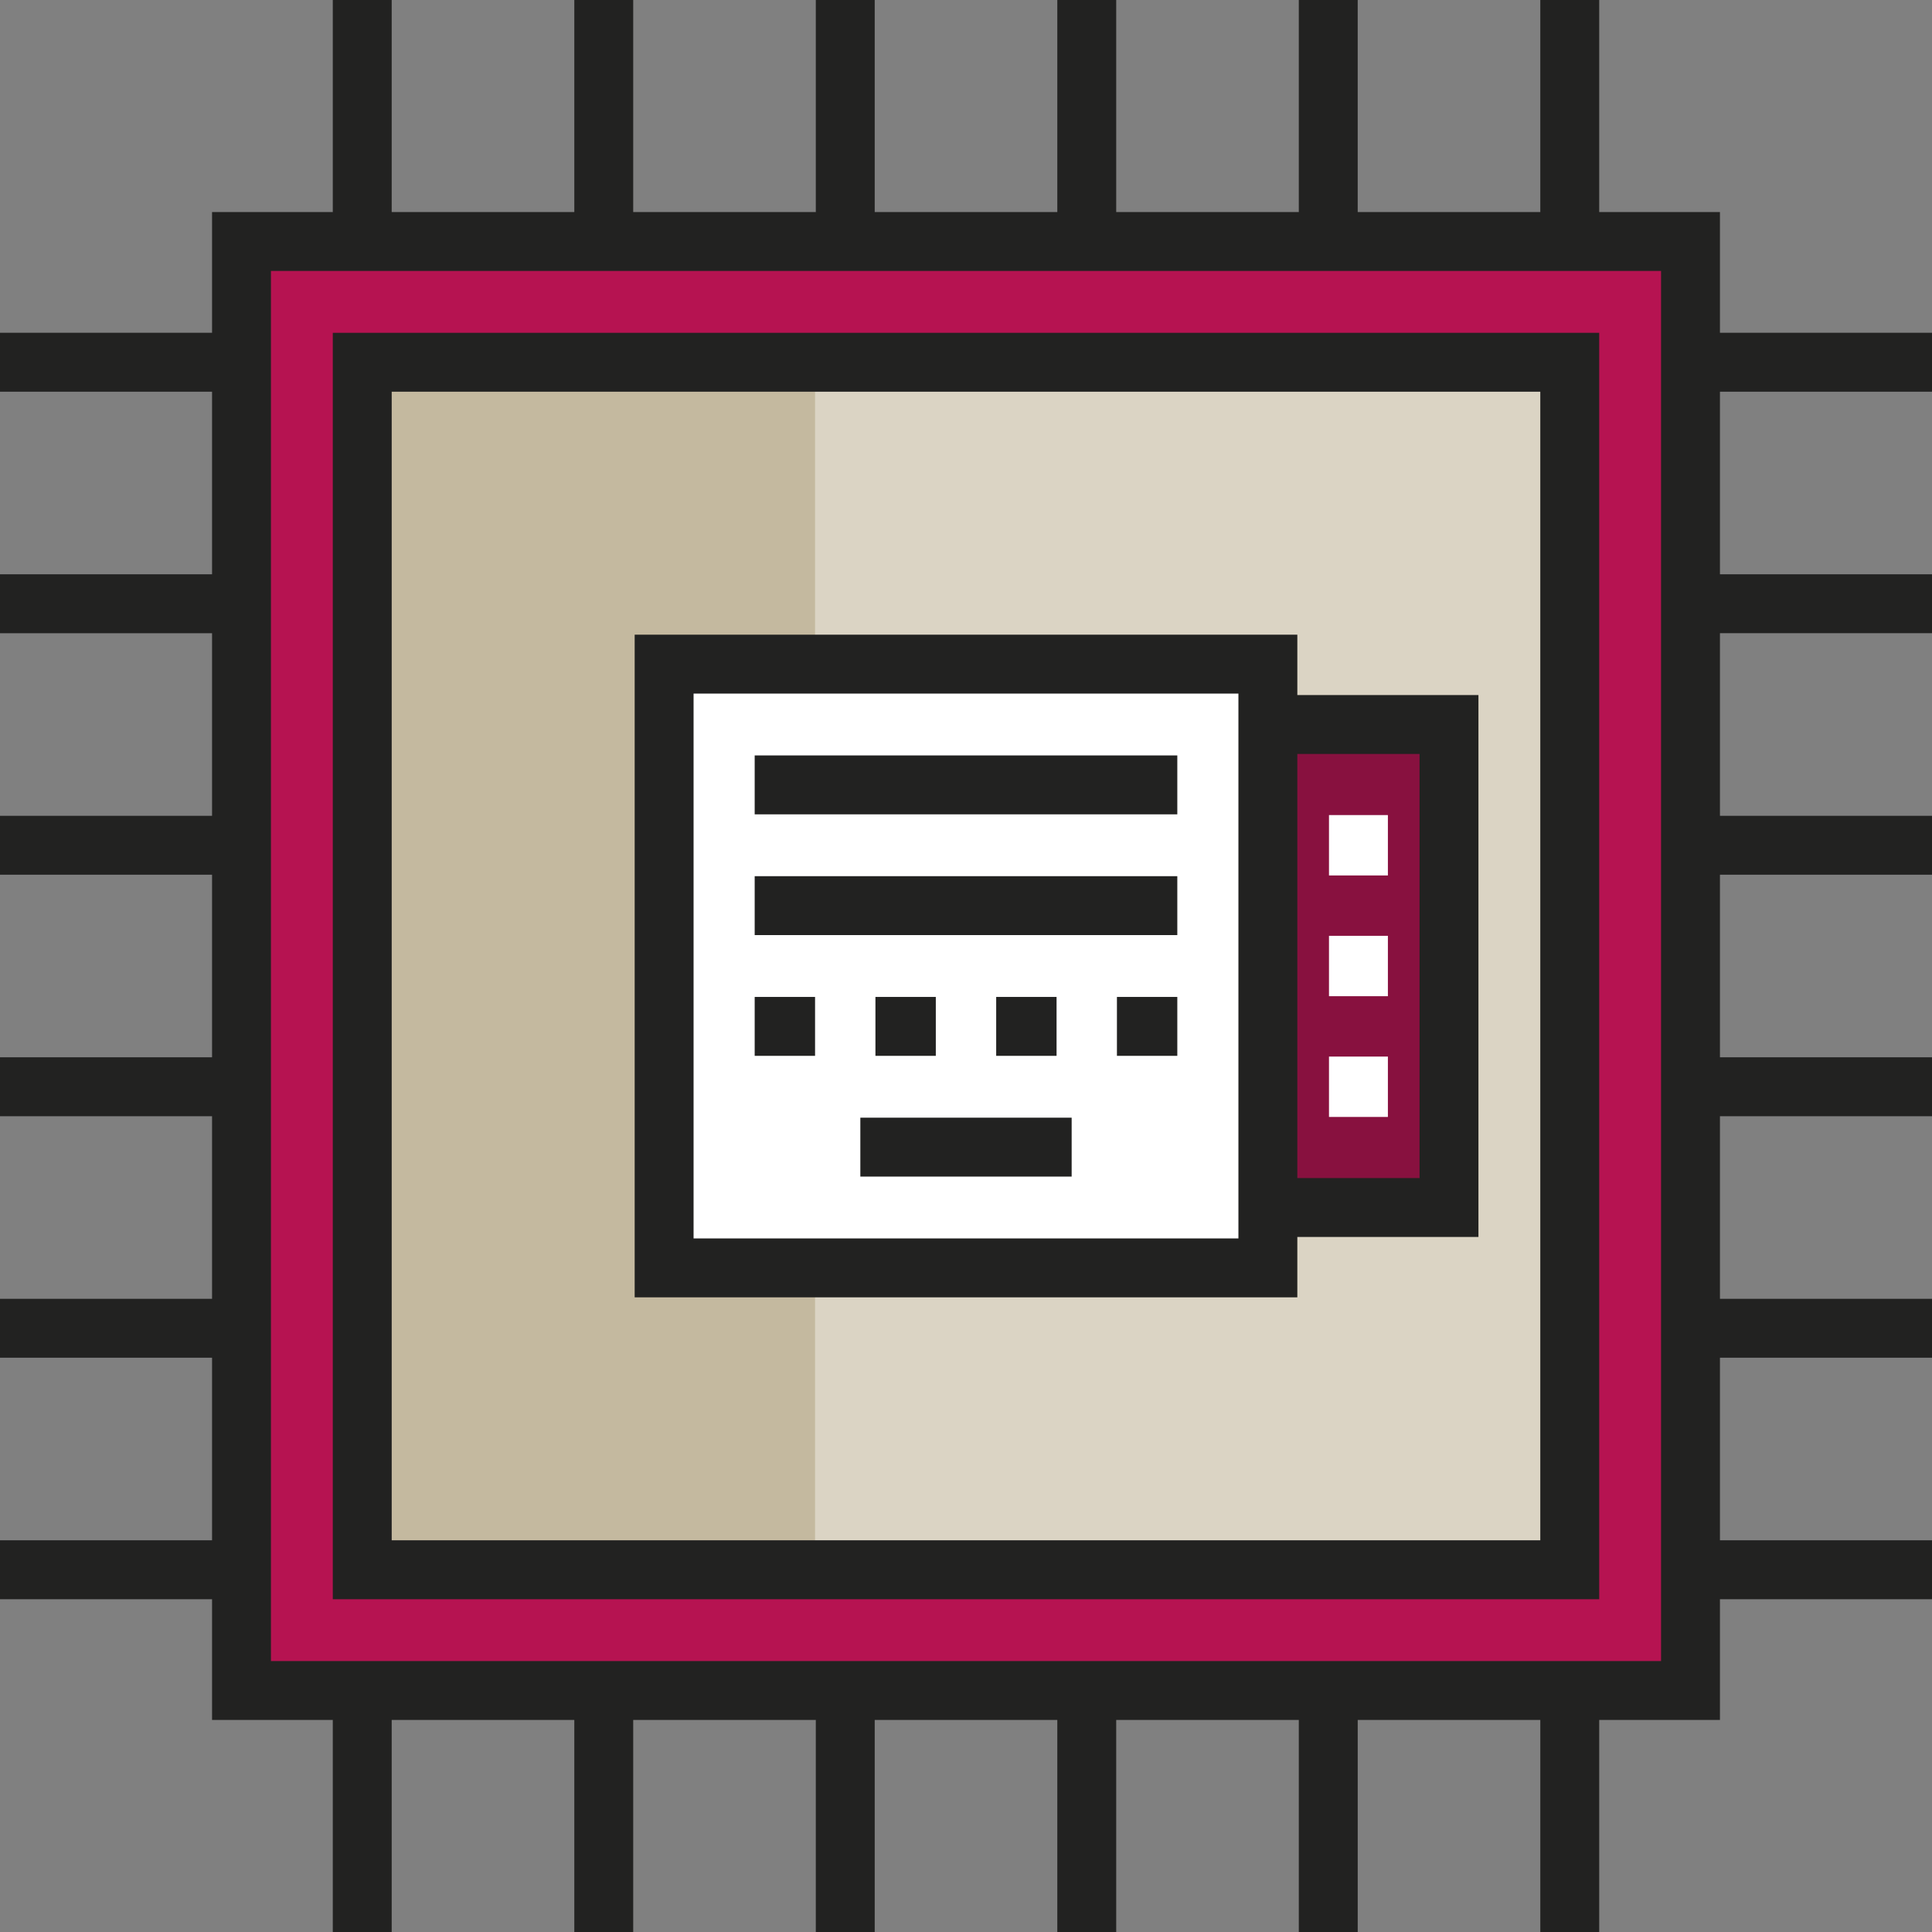 <?xml version="1.0" encoding="iso-8859-1"?>
<!-- Uploaded to: SVG Repo, www.svgrepo.com, Generator: SVG Repo Mixer Tools -->
<svg version="1.1" id="Layer_1" xmlns="http://www.w3.org/2000/svg" xmlns:xlink="http://www.w3.org/1999/xlink" 
	 viewBox="0 0 601.994 601.994" xml:space="preserve">
<rect x="0" y="0" width="601.994" height="601.994" fill="#808080" stroke="none"/>
<g id="XMLID_1742_">
	<g id="XMLID_444_">
		<rect x="75.249" y="75.253" style="fill:#B61351;" width="451.495" height="451.495"/>
	</g>
	<g id="XMLID_1082_">
		<rect x="112.874" y="112.878" style="fill:#DBD4C4;" width="376.246" height="376.246"/>
	</g>
	<g id="XMLID_527_">
		<rect x="395.058" y="225.751" style="fill:#88113F;" width="56.437" height="150.498"/>
	</g>
	<g id="XMLID_504_">
		<rect x="112.874" y="112.878" style="fill:#C4B99F;" width="141.092" height="376.246"/>
	</g>
	<g id="XMLID_505_">
		<rect x="206.935" y="206.939" style="fill:#FFFFFF;" width="188.123" height="188.123"/>
	</g>
	<g id="XMLID_203_">
		<path style="fill:#222221;" d="M498.296,498.3H103.697V103.7h394.599V498.3z M122.051,479.947h357.892V122.054H122.051V479.947z"
			/>
	</g>
	<path style="fill:#222221;" d="M601.993,122.047v-18.354H535.92V66.076H498.3V0.001h-18.354v66.076h-56.895V0.001h-18.354v66.076
		h-56.895V0.001h-18.354v66.076h-56.895V0.001h-18.354v66.076h-56.895V0.001H178.95v66.076h-56.903V0.001h-18.354v66.076H66.072
		v37.617H0v18.354h66.072v56.902H0v18.354h66.072v56.895H0v18.354h66.072v56.897H0v18.354h66.072v56.895H0v18.354h66.072v56.895H0
		V498.3h66.072v37.624h37.621v66.069h18.354v-66.069h56.903v66.069h18.354v-66.069h56.895v66.069h18.354v-66.069h56.895v66.069
		h18.354v-66.069h56.895v66.069h18.354v-66.069h56.895v66.069H498.3v-66.069h37.621V498.3h66.073v-18.354h-66.073v-56.895h66.073
		v-18.354h-66.073v-56.895h66.073v-18.354h-66.073v-56.897h66.073v-18.354h-66.073v-56.895h66.073v-18.354h-66.073v-56.902h66.072
		V122.047z M517.567,517.57H84.426V84.43h433.141V517.57z"/>
	<path style="fill:#222221;" d="M460.672,216.574h-56.436v-18.813H197.758v206.477h206.477v-18.813h56.436V216.574H460.672z
		 M385.881,385.885H216.112v-169.77h169.769L385.881,385.885L385.881,385.885z M442.318,367.073h-38.083V234.928h38.083V367.073z"/>
	<g id="XMLID_245_">
		<rect x="235.153" y="235.387" style="fill:#222221;" width="131.686" height="18.354"/>
	</g>
	<g id="XMLID_246_">
		<rect x="235.153" y="273.011" style="fill:#222221;" width="131.686" height="18.354"/>
	</g>
	<g id="XMLID_248_">
		<rect x="268.075" y="348.26" style="fill:#222221;" width="65.843" height="18.354"/>
	</g>
	<g id="XMLID_249_">
		<rect x="414.1" y="253.97" style="fill:#FFFFFF;" width="18.354" height="18.811"/>
	</g>
	<g id="XMLID_250_">
		<rect x="414.1" y="291.594" style="fill:#FFFFFF;" width="18.354" height="18.813"/>
	</g>
	<g id="XMLID_251_">
		<rect x="414.1" y="329.219" style="fill:#FFFFFF;" width="18.354" height="18.811"/>
	</g>
	<g id="XMLID_247_">
		<rect x="235.153" y="310.636" style="fill:#222221;" width="18.813" height="18.354"/>
	</g>
	<g id="XMLID_252_">
		<rect x="272.778" y="310.636" style="fill:#222221;" width="18.812" height="18.354"/>
	</g>
	<g id="XMLID_253_">
		<rect x="310.403" y="310.636" style="fill:#222221;" width="18.812" height="18.354"/>
	</g>
	<g id="XMLID_254_">
		<rect x="348.027" y="310.636" style="fill:#222221;" width="18.812" height="18.354"/>
	</g>
</g>
</svg>